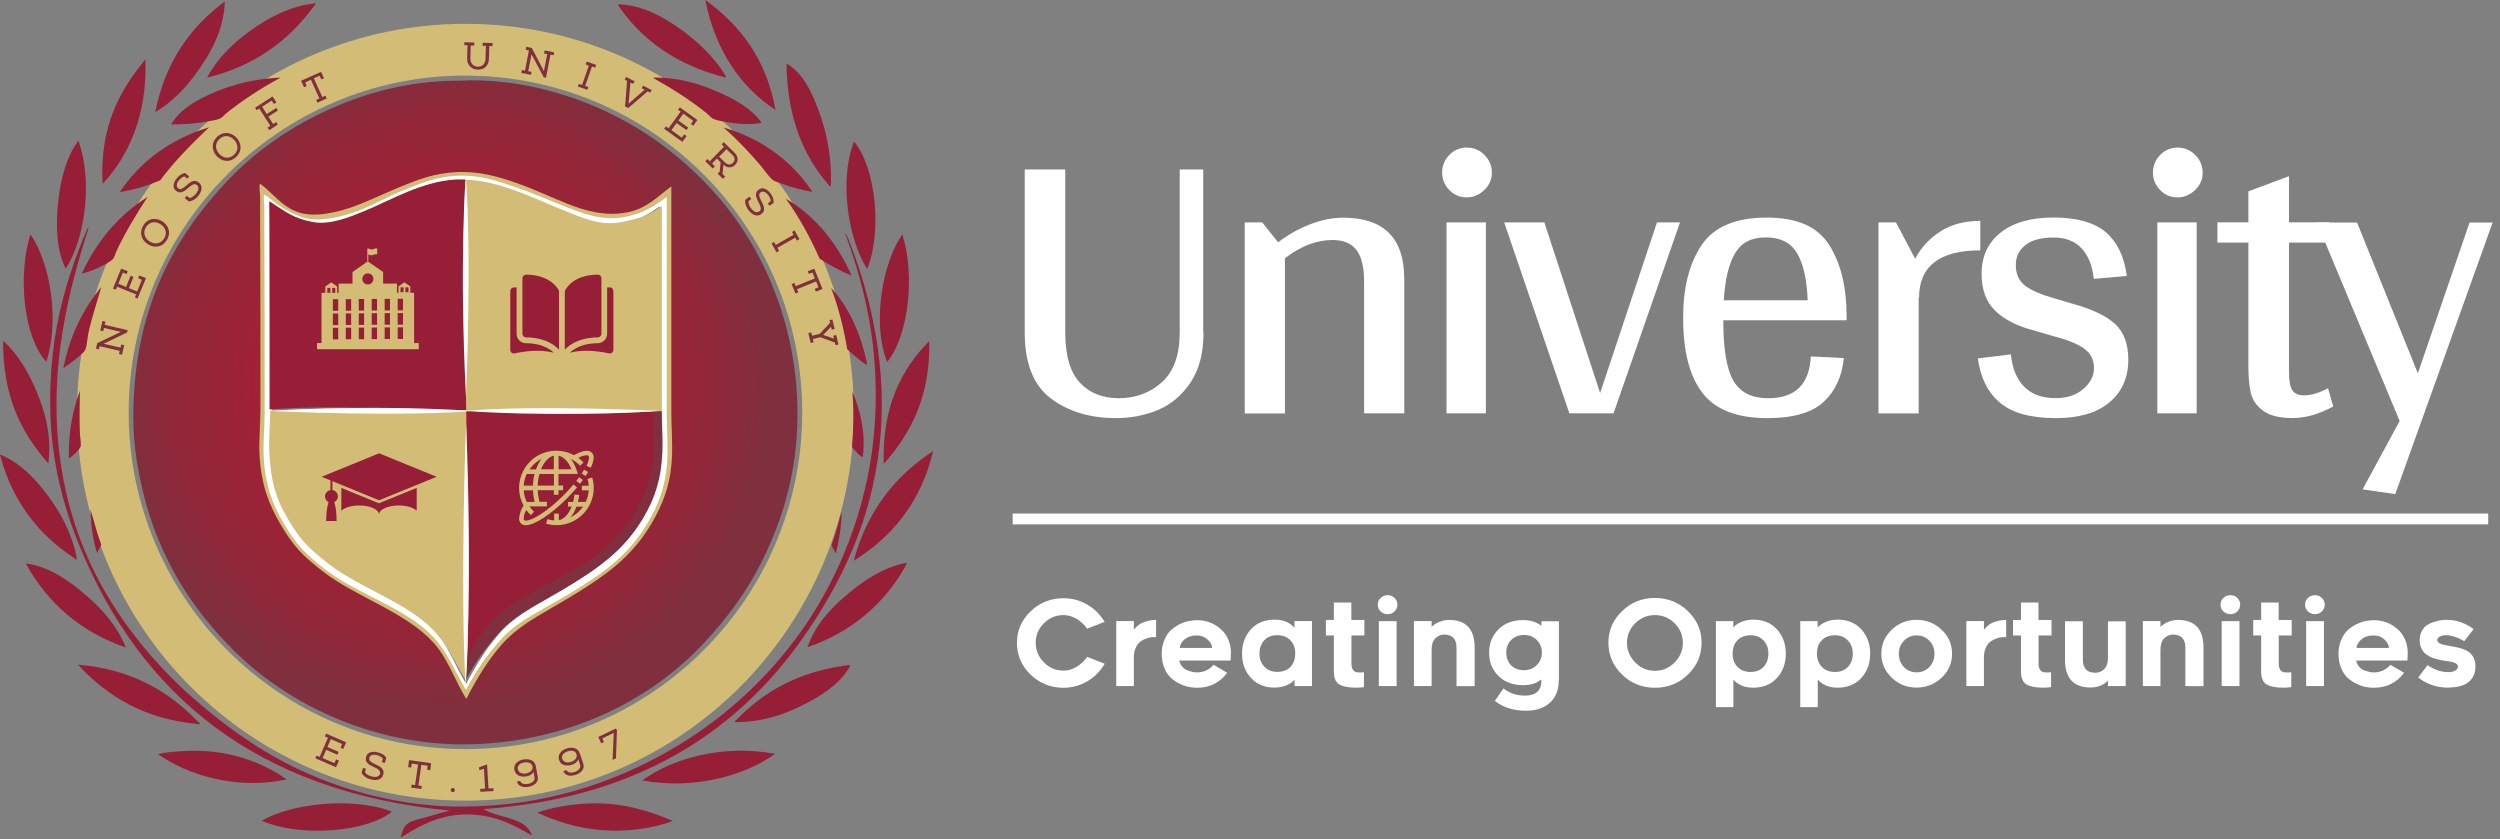<svg width="280" height="94" viewBox="0 0 280 94" fill="none" xmlns="http://www.w3.org/2000/svg">
<rect x="0" y="0" width="280" height="94" fill="#808080" stroke="none"/>
<g clip-path="url(#clip0_4290_596)">
<path d="M52.13 89.67C46.26 89.67 40.57 88.52 35.2 86.25C32.62 85.16 30.14 83.81 27.81 82.24C25.51 80.68 23.34 78.9 21.37 76.93C19.4 74.96 17.62 72.8 16.06 70.49C14.49 68.17 13.14 65.68 12.05 63.1C9.78 57.73 8.63 52.04 8.63 46.17C8.63 40.3 9.78 34.61 12.05 29.24C13.14 26.66 14.5 24.18 16.06 21.85C17.61 19.55 19.4 17.38 21.37 15.41C23.34 13.44 25.5 11.66 27.81 10.1C30.14 8.53 32.62 7.18 35.2 6.09C40.57 3.82 46.26 2.67 52.13 2.67C58 2.67 63.69 3.82 69.06 6.09C71.64 7.18 74.12 8.53 76.45 10.1C78.75 11.65 80.92 13.44 82.89 15.41C84.86 17.38 86.64 19.54 88.2 21.85C89.77 24.18 91.12 26.66 92.21 29.24C94.48 34.61 95.63 40.3 95.63 46.17C95.63 52.04 94.48 57.73 92.21 63.1C91.12 65.68 89.76 68.17 88.2 70.49C86.65 72.79 84.86 74.96 82.89 76.93C80.92 78.9 78.76 80.68 76.45 82.24C74.12 83.81 71.64 85.16 69.06 86.25C63.7 88.51 58.01 89.67 52.13 89.67ZM52.13 8.46C31.34 8.47 14.41 25.38 14.41 46.18C14.41 66.98 31.33 83.9 52.13 83.9C72.93 83.9 89.85 66.99 89.85 46.18C89.85 25.37 72.93 8.47 52.13 8.47V8.46Z" fill="#D3BD76"/>
<path d="M51.65 11.87C57.13 11.61 62.49 13.09 66.27 14.77C68.35 15.69 70.21 16.72 71.92 17.88C77.05 21.39 81.26 26.03 84 31.96C85.85 35.95 87.14 40.65 87.26 46.11C87.37 51.8 86.07 56.53 84.3 60.54C82.49 64.65 80.08 67.92 77.23 70.9C74.4 73.85 70.98 76.3 66.97 78.11C62.93 79.95 58.1 81.2 52.68 81.33C47.06 81.46 42.05 80.15 38.06 78.43C33.99 76.67 30.5 74.3 27.59 71.43C23.24 67.13 19.74 61.84 18.04 54.81C17.47 52.46 17.04 49.87 17.04 47.13C17.04 35.74 21.39 28.21 27.05 22.3C29.87 19.37 33.3 16.94 37.31 15.09C41.27 13.26 45.92 11.87 51.6 11.87C51.61 11.87 51.64 11.87 51.66 11.87H51.65ZM69.24 25.13C66.93 25.57 64.74 24.92 62.92 24.21C61.2 23.54 59.4 22.4 57.52 21.75C55.65 21.11 53.62 20.46 51.16 20.58C48.85 20.7 47.17 21.7 45.41 22.41C43.74 23.08 42.16 23.87 40.41 24.5C38.96 25.02 36.3 25.79 34.41 25.1C32.71 24.48 31.84 23.92 30.59 22.96C30.45 22.85 30.42 22.82 30.37 22.92C30.29 23.1 30.39 23.52 30.41 23.9C30.43 24.31 30.41 24.75 30.41 25.07C30.45 32.16 30.45 39.36 30.45 46.29C30.45 47.88 30.27 49.46 30.34 50.92C30.48 54.06 31.3 56.18 32.52 58.24C33.13 59.27 33.75 60.2 34.48 61C35.24 61.81 36.1 62.52 37.02 63.23C40.52 65.93 45.67 67.44 48.67 70.63C50.2 72.25 50.92 74.49 52.21 76.6C53.35 74.43 54.5 72.57 55.96 70.91C57.44 69.24 59.44 68.1 61.46 66.95C63.49 65.79 65.46 64.62 67.25 63.27C69.07 61.89 70.54 60.35 71.75 58.32C72.98 56.27 73.85 54.15 73.96 51.11C74.02 49.64 73.89 48.09 73.89 46.48V23.11C72.38 24.17 71.36 24.73 69.24 25.13Z" fill="white"/>
<path d="M51.63 10.58C57.3 10.31 62.86 11.85 66.77 13.58C68.93 14.53 70.85 15.6 72.62 16.81C77.94 20.45 82.29 25.25 85.14 31.39C87.05 35.52 88.4 40.39 88.51 46.05C88.63 51.95 87.28 56.85 85.43 61C83.55 65.26 81.05 68.65 78.1 71.74C75.17 74.79 71.62 77.34 67.48 79.22C63.29 81.12 58.28 82.42 52.67 82.55C46.85 82.69 41.65 81.33 37.53 79.55C33.31 77.73 29.69 75.27 26.68 72.29C22.18 67.83 18.55 62.35 16.8 55.07C16.21 52.63 15.76 49.95 15.76 47.12C15.76 35.32 20.26 27.51 26.13 21.39C29.04 18.35 32.61 15.83 36.75 13.91C40.85 12.02 45.67 10.58 51.56 10.58C51.6 10.58 51.62 10.58 51.64 10.58H51.63ZM69.85 24.32C67.46 24.78 65.19 23.87 63.3 23.14C61.51 22.44 59.65 21.61 57.7 20.94C55.76 20.28 53.66 19.55 51.11 19.69C48.71 19.82 46.99 20.59 45.15 21.32C43.41 22.01 41.78 23.02 39.97 23.67C38.47 24.21 35.71 25.01 33.75 24.29C31.99 23.65 31.09 22.92 29.79 21.91C29.64 21.8 29.61 21.76 29.57 21.87C29.49 22.05 29.59 22.66 29.6 23.05C29.62 23.48 29.6 23.93 29.6 24.26C29.64 31.61 29.64 39.06 29.64 46.25C29.64 47.9 29.46 49.53 29.53 51.05C29.68 54.3 30.52 56.5 31.79 58.63C32.42 59.7 33.06 60.66 33.83 61.49C34.62 62.33 35.51 63.07 36.46 63.8C40.09 66.6 45.42 68.05 48.53 71.34C50.11 73.02 50.87 75.07 52.19 77.27C53.37 75.02 54.56 73.35 56.08 71.64C57.61 69.91 59.69 68.85 61.78 67.65C63.89 66.45 65.92 65.25 67.78 63.84C69.66 62.41 71.18 60.83 72.45 58.71C73.72 56.59 74.63 54.39 74.75 51.23C74.81 49.71 74.68 48.09 74.68 46.42V22.06C73.14 23.17 72.07 23.9 69.87 24.32H69.85Z" fill="#D3BD76"/>
<path d="M52.02 46.18L52.67 45.35L73.77 45.77C73.77 45.77 76.24 60.83 60.48 66.26C60.48 66.26 52.46 72.7 52.48 75.21L50.2 70.01L49.56 58.17L50.95 48.18L52.01 46.18H52.02Z" fill="#961E37"/>
<path d="M51.62 9.03C57.42 8.75 63.09 10.34 67.1 12.13C69.31 13.12 71.27 14.21 73.08 15.46C78.51 19.22 82.96 24.18 85.87 30.53C87.82 34.8 89.2 39.82 89.31 45.67C89.43 51.76 88.05 56.82 86.16 61.11C84.23 65.51 81.69 69.01 78.67 72.2C75.67 75.35 72.04 77.98 67.81 79.92C63.53 81.88 58.41 83.23 52.67 83.36C46.72 83.5 41.41 82.1 37.19 80.26C32.88 78.38 29.18 75.84 26.1 72.77C21.49 68.16 17.79 62.51 15.99 54.98C15.39 52.46 14.93 49.69 14.93 46.76C14.93 34.57 19.54 26.51 25.53 20.19C28.51 17.05 32.16 14.45 36.39 12.47C40.59 10.52 45.5 9.03 51.53 9.03C51.56 9.03 51.59 9.03 51.61 9.03H51.62ZM70.2 23.79C67.75 24.27 65.43 23.57 63.5 22.8C61.67 22.08 59.81 21.18 57.83 20.49C55.85 19.8 53.66 19.14 51.06 19.28C48.61 19.41 46.84 20.11 44.97 20.87C43.2 21.58 41.53 22.43 39.68 23.1C38.15 23.66 35.32 24.48 33.32 23.74C31.53 23.08 30.64 21.75 29.31 20.71C29.16 20.6 29.13 20.56 29.09 20.67C29.01 20.86 29.11 21.48 29.13 21.88C29.15 22.32 29.13 22.8 29.13 23.13C29.17 30.72 29.17 38.42 29.17 45.84C29.17 47.54 28.99 49.22 29.06 50.8C29.21 54.15 30.08 56.43 31.37 58.64C32.01 59.74 32.67 60.74 33.45 61.6C34.25 62.47 35.17 63.23 36.14 63.98C39.85 66.87 45.3 68.48 48.47 71.89C50.09 73.62 50.86 76.02 52.22 78.28C53.43 75.95 54.64 73.96 56.19 72.19C57.75 70.4 59.87 69.19 62.02 67.95C64.17 66.71 66.25 65.46 68.15 64.01C70.08 62.53 71.62 60.89 72.92 58.72C74.22 56.53 75.15 54.25 75.27 51C75.32 49.43 75.19 47.76 75.19 46.04V20.88C73.61 22.03 72.49 23.34 70.24 23.79H70.2Z" fill="url(#paint0_radial_4290_596)"/>
<path d="M74.14 23.06C72.62 24.17 71.65 24.47 69.49 24.89C67.14 25.35 64.91 24.25 63.05 23.52C61.3 22.83 59.51 21.97 57.6 21.3C55.97 20.73 54.19 20.19 52.15 20.12C52.1 20.12 52.06 20.12 52.02 20.12C51.93 20.12 51.85 20.12 51.75 20.12C51.53 20.12 51.32 20.12 51.1 20.14C48.75 20.27 47.05 20.98 45.24 21.71C43.54 22.4 41.93 23.36 40.15 24.01C38.67 24.54 35.97 25.45 34.04 24.74C32.32 24.11 31.47 23.64 30.19 22.64C30.19 22.64 30.18 22.64 30.18 22.63C30.18 22.63 30.17 23.72 30.17 24.05C30.17 24.23 30.17 24.41 30.17 24.58C30.17 25.5 30.18 26.44 30.18 27.37C30.21 33.58 30.27 39.81 30.27 45.85C30.59 45.83 30.92 45.81 31.24 45.79C31.22 38.62 31.29 31.36 31.2 24.26C31.29 24.23 31.48 24.4 31.63 24.51C32.71 25.31 33.93 25.99 35.81 25.97C37.75 25.94 39.61 25.49 41.19 24.84C44.26 23.59 47.29 21.7 50.97 21.46C51.33 21.44 51.75 21.48 52.05 21.46L52.03 21.84C51.54 29.64 52.03 37.96 52.09 45.93C51.67 45.93 51.25 45.92 50.83 45.91C47.92 45.86 44.97 45.75 42.02 45.69C40.89 45.67 39.77 45.65 38.66 45.64C39.65 45.64 40.65 45.67 41.64 45.69C38.4 45.69 34.57 45.77 30.26 46.01V46.05C30.25 47.63 30.09 49.19 30.16 50.64C30.31 53.86 30.91 55.85 32.15 57.97C32.77 59.03 33.4 59.99 34.15 60.81C34.92 61.64 35.8 62.37 36.73 63.1C40.3 65.88 45.61 67.43 48.66 70.7C50.21 72.36 50.88 74.05 52.18 76.23C52.18 76.23 52.18 76.22 52.19 76.21L52.35 72.59C52.64 63.99 52.26 54.88 52.22 46.13C52.22 46.12 52.21 46.11 52.2 46.1C52.18 46.06 52.2 46.04 52.26 46.02H52.37C59.21 46.11 66.49 46.59 73.16 46.06V46.1H74.13V46.08C74.13 38.04 74.13 31.07 74.13 23.1L74.14 23.06Z" fill="#D3BD76"/>
<path d="M73.16 46.06C73.18 48.25 73.28 50.22 73.05 51.99C72.81 53.77 72.23 55.26 71.52 56.61C70.8 57.98 70.01 59.21 69.01 60.24C68.04 61.25 66.89 62.13 65.63 62.96C63.18 64.6 60.31 65.78 57.81 67.39C55.32 69.01 53.38 71.11 52.28 74.11C52.3 73.58 52.32 73.06 52.34 72.53L52.18 76.15C53.34 73.93 54.43 72.56 55.91 70.86C57.41 69.14 59.52 68.05 61.58 66.87C63.65 65.68 65.65 64.49 67.47 63.09C69.32 61.67 70.81 60.1 72.05 58C73.3 55.89 74.07 53.71 74.19 50.58C74.25 49.08 74.12 47.67 74.12 46.03H73.15L73.16 46.06Z" fill="#7F2F3D"/>
<path d="M52.19 45.93C51.83 45.93 51.48 45.93 51.11 45.92C48 45.87 44.82 45.75 41.65 45.69C40.66 45.67 39.66 45.66 38.67 45.64C36.16 45.62 33.68 45.64 31.25 45.79C30.93 45.81 30.61 45.83 30.28 45.85C30.25 45.85 30.22 45.85 30.19 45.85C30.17 39.85 30.21 33.48 30.19 27.36C30.19 26.42 30.19 25.5 30.18 24.57C30.18 23.9 30.17 23.25 30.16 22.6V22.57C30.25 22.54 30.45 22.73 30.62 22.84C31.87 23.61 32.86 24.49 35.07 24.87C37.01 25.21 39.04 24.36 40.7 23.68C43.93 22.36 47.14 20.36 51.01 20.11C51.25 20.1 51.51 20.11 51.76 20.11C51.85 20.11 51.94 20.11 52.03 20.11C52.08 20.11 52.12 20.11 52.17 20.11C52.14 20.56 52.11 20.99 52.09 21.44C52.09 21.57 52.08 21.69 52.07 21.82C51.68 29.67 52.15 37.96 52.21 45.92L52.19 45.93Z" fill="#961E37"/>
<path d="M52.16 19.67C52.16 19.67 51.42 29.53 52.19 44.46C52.19 44.46 52.86 28.79 52.16 19.67Z" fill="white"/>
<path d="M52.17 76.93C52.17 76.93 52.93 65.18 52.2 47.4C52.2 47.4 51.49 66.06 52.17 76.93Z" fill="white"/>
<path d="M52.12 46.02C52.12 46.02 60.88 46.78 74.15 46.03C74.15 46.03 60.23 45.32 52.12 46.02V46.02Z" fill="white"/>
<path d="M52.8 46.03C52.6 46.04 52.4 46.06 52.2 46.08C44.5 46.63 32.45 46.13 30.27 46.03C30.05 46.02 29.93 46.02 29.93 46.02C30.04 46.02 30.16 46.01 30.27 46C34.58 45.78 38.41 45.69 41.65 45.68H42.03C46 45.68 49.03 45.81 50.84 45.9C50.93 45.9 51.01 45.9 51.1 45.91C51.65 45.94 52.07 45.97 52.35 45.99C52.65 46.02 52.8 46.03 52.8 46.03V46.03Z" fill="white"/>
<path d="M78.99 0C82.9 2.82 85.83 6.6 86.86 12.32C82.89 9.71 80.11 5.59 78.99 0Z" fill="#961E37"/>
<path d="M25.13 0.19C25.13 0.19 25.17 0.2 25.17 0.23C25.08 3.31 23.64 5.81 22.3 7.75C20.94 9.71 19.33 11.43 17.39 12.55C18.5 6.95 21.3 3.05 25.14 0.19H25.13Z" fill="#961E37"/>
<path d="M35.33 0.37C35.38 0.52 35.21 0.62 35.14 0.71C32.38 4.51 28.51 7.41 23.2 8.69C24.24 6.66 26 4.91 28 3.47C30 2.03 32.41 0.67 35.33 0.37V0.37Z" fill="#961E37"/>
<path d="M81.3 8.69C75.88 7.36 71.81 4.47 69.17 0.49C72.06 0.49 74.72 2.17 76.5 3.47C78.27 4.77 80.03 6.48 81.18 8.35C81.23 8.43 81.34 8.57 81.29 8.69H81.3Z" fill="#961E37"/>
<path d="M11.49 20.6C11.13 14.15 13.46 10.05 16.29 6.65C16.33 6.65 16.31 6.69 16.29 6.69C16.49 12.96 14.4 17.46 11.49 20.6V20.6Z" fill="#961E37"/>
<path d="M88.1 7.1C88.1 7.1 88.14 7.11 88.14 7.14C89.94 8.2 90.9 10.26 91.69 12.39C92.59 14.82 93.19 17.64 93.05 20.86C92.92 20.92 92.84 20.73 92.78 20.67C89.99 17.5 88.17 13.13 88.09 7.22C88.09 7.18 88.09 7.14 88.09 7.11L88.1 7.1Z" fill="#961E37"/>
<path d="M19.16 13.94C20.22 12.15 22.14 11.12 24.15 10.28C26.22 9.41 28.51 8.85 31.18 8.7C31.24 8.7 31.24 8.68 31.29 8.67C31.33 8.67 31.32 8.72 31.33 8.75C29.22 9.89 27.26 11.16 25.4 12.64C25.14 12.85 24.89 13.17 24.64 13.28C24.32 13.43 23.8 13.5 23.39 13.58C22.14 13.82 20.75 13.94 19.16 13.94V13.94Z" fill="#961E37"/>
<path d="M73.17 8.73C73.17 8.73 73.18 8.69 73.21 8.69C76 8.66 78.27 9.37 80.28 10.24C82.25 11.09 84.16 12.12 85.3 13.76C84.17 13.97 82.95 13.93 81.75 13.73C81.11 13.62 80.36 13.52 79.9 13.32C79.65 13.22 79.42 12.9 79.14 12.68C77.38 11.25 75.18 9.86 73.17 8.74V8.73Z" fill="#961E37"/>
<path d="M23.43 14.25C21.55 16.03 19.56 18.02 17.95 20.19C16.58 20.78 15.09 21.24 13.41 21.51C15.74 18.06 19.03 15.6 23.43 14.25V14.25Z" fill="#961E37"/>
<path d="M8.76 15.79C8.76 15.79 8.8 15.8 8.8 15.83C10.43 20.3 9.48 26.92 7.36 30.08C6.3 28.08 6.23 25.11 6.53 22.45C6.84 19.75 7.55 17.37 8.76 15.8V15.79Z" fill="#961E37"/>
<path d="M95.65 15.84C98.07 18.76 98.84 25.86 97.13 30.13C96.08 28.5 95.32 26.13 94.98 23.59C94.62 20.87 94.78 18.11 95.65 15.84Z" fill="#961E37"/>
<path d="M16.55 22.03C15.39 23.79 14.11 25.89 13.08 28.04C12.93 28.36 12.84 28.77 12.67 28.99C12.39 29.32 11.48 29.76 11.05 29.97C10.45 30.26 9.83 30.48 9.16 30.65C10.84 26.99 13.28 24.11 16.56 22.03H16.55Z" fill="#961E37"/>
<path d="M94.67 26.12C94.94 26.47 95.08 26.92 95.24 27.33C97.59 33.43 99.49 41.46 98.49 50.08C97.52 58.41 94.3 64.95 90.59 70.48C83.03 81.76 71.58 89.38 54.12 90.62C55.92 91.68 58.88 91.47 59.6 93.6C57.63 92.43 55.27 91.15 52.08 91.22C48.94 91.28 46.67 92.7 44.86 93.83C45.04 93.18 45.18 92.6 45.65 92.25C46.2 91.84 47.14 91.7 47.95 91.46C48.79 91.22 49.62 90.98 50.33 90.78C28.72 88.67 15.73 77.88 8.83 60.96C7.45 57.57 6.36 53.8 5.88 49.66C5.38 45.37 5.62 40.52 6.37 36.51C7.12 32.51 8.37 28.93 9.81 25.55H9.92C7.68 32.5 5.57 40.85 6.59 50.27C7.51 58.74 10.67 65.34 14.68 70.68C16.68 73.34 18.99 75.87 21.52 78.09C26.61 82.54 32.18 86.32 39.58 88.52C43.24 89.61 47.43 90.38 52.01 90.34C61.09 90.24 68.4 87.73 74.5 84.33C80.56 80.95 85.68 76.33 89.58 70.91C93.41 65.59 96.57 58.53 97.67 50.5C98.26 46.2 98.22 41.54 97.59 37.31C96.99 33.2 95.91 29.57 94.65 26.13L94.67 26.12Z" fill="#961E37"/>
<path d="M3.4 26.26C3.4 26.26 3.44 26.27 3.44 26.3C5.57 29.35 6.74 35.85 5.18 40.51C2.62 37.73 1.97 30.77 3.41 26.26H3.4Z" fill="#961E37"/>
<path d="M101.06 26.26C102.52 30.83 101.77 37.59 99.36 40.55C97.61 36.19 98.89 29.25 101.06 26.26V26.26Z" fill="#961E37"/>
<path d="M11.34 32.16C10.93 33.64 10.27 35.58 9.9 37.3C9.77 37.93 9.76 38.65 9.56 39.15C9.41 39.52 8.69 40.03 8.39 40.28C7.96 40.64 7.49 40.96 7.1 41.23C7.83 37.53 9.33 34.6 11.33 32.16H11.34Z" fill="#961E37"/>
<path d="M0.34 38.17C0.34 38.17 0.38 38.18 0.38 38.2C1.98 39.6 3.29 41.85 4.16 43.99C5.1 46.29 5.81 48.94 5.41 51.89C2.46 48.58 0.3 44.47 0.35 38.17H0.34Z" fill="#961E37"/>
<path d="M98.98 51.96C98.77 45.61 100.95 41.34 104.08 38.2C104.22 44.47 101.93 48.64 98.98 51.96Z" fill="#961E37"/>
<path d="M8.95 43.73C8.93 45 8.88 47 8.95 48.49C8.97 49.01 9.1 49.66 9.03 50C8.97 50.25 8.58 50.6 8.43 50.76C8.2 51 7.93 51.22 7.72 51.33C7.64 48.3 8.17 45.88 8.96 43.73H8.95Z" fill="#961E37"/>
<path d="M95.46 43.84C96.29 45.8 97 48.38 96.63 51.17C96.48 51.21 96.18 50.91 95.99 50.71C95.77 50.5 95.59 50.25 95.42 50.07C95.6 48.13 95.64 45.82 95.46 43.84V43.84Z" fill="#961E37"/>
<path d="M104.5 50.53C103.2 56.14 99.95 60.12 95.62 62.81C97.1 57.24 100.24 53.32 104.5 50.53Z" fill="#961E37"/>
<path d="M-0 50.94H0.11C2.41 51.94 4.07 53.75 5.48 55.67C6.88 57.59 8.12 59.87 8.62 62.63C8.48 62.75 8.37 62.54 8.28 62.48C4.38 59.93 1.39 56.18 0.04 51.07C-0.01 51.06 -0 50.99 -0 50.94Z" fill="#961E37"/>
<path d="M10.13 57.07C10.54 58.38 10.87 59.76 11.34 61C11.23 61.36 11 61.59 10.88 61.95C10.4 60.54 10.21 58.86 10.12 57.07H10.13Z" fill="#961E37"/>
<path d="M94.26 57.29C94.26 58.92 93.96 60.57 93.62 61.98C93.41 61.72 93.3 61.37 93.13 61.07C93.55 59.86 93.93 58.6 94.26 57.3V57.29Z" fill="#961E37"/>
<path d="M90.44 72.48C91.28 70.05 92.9 68.26 94.79 66.66C96.63 65.09 98.71 63.65 101.33 63.07C101.63 63.01 101.62 63.03 101.41 63.41C99.08 67.62 95.25 70.86 90.45 72.48H90.44Z" fill="#961E37"/>
<path d="M2.91 63.15C2.91 63.15 2.92 63.11 2.95 63.11C5.67 63.48 7.99 65.25 9.67 66.7C11.53 68.3 13.17 70.19 14.09 72.52C9.01 70.76 5.35 67.56 2.91 63.15V63.15Z" fill="#961E37"/>
<path d="M8.76 74.49C8.76 74.49 8.77 74.45 8.8 74.45C14.81 74.97 18.96 77.48 22.18 80.84C22.24 80.91 22.43 80.97 22.37 81.11C16.17 80.59 12.03 77.98 8.77 74.49H8.76Z" fill="#961E37"/>
<path d="M82.31 80.88C82.25 80.75 82.45 80.67 82.5 80.61C85.54 77.44 89.5 75.18 95.05 74.49C95.46 74.44 94.91 75.08 94.83 75.2C93.7 76.84 91.86 77.98 90.03 78.91C87.74 80.07 85.35 80.88 82.32 80.88H82.31Z" fill="#961E37"/>
<path d="M32.09 87.3C26.46 88.51 20.96 86.78 17.69 84.46C18.63 84.24 19.49 84.19 20.53 84.12C25.38 83.81 29.41 85.36 32.09 87.29V87.3Z" fill="#961E37"/>
<path d="M86.81 84.43C83.39 86.89 77.74 88.47 71.92 87.41C75.29 84.95 80.95 83.33 86.81 84.43Z" fill="#961E37"/>
<path d="M43.84 90.86C43.87 91.03 43.53 91.18 43.31 91.32C40.12 93.31 33.18 93.66 29.32 91.92C32.73 89.97 39.35 89.24 43.83 90.86H43.84Z" fill="#961E37"/>
<path d="M75.36 91.95C73.1 92.78 70.28 93.2 67.35 92.97C64.56 92.75 62.15 91.93 60.17 91.01C61.9 90.42 63.78 90.09 65.91 89.99C69.59 89.82 72.82 90.84 75.36 91.95Z" fill="#961E37"/>
<path d="M81.03 14.28C85.36 15.53 88.73 18.08 91 21.5C89.78 21.28 88.66 20.98 87.6 20.59C87.24 20.46 86.84 20.36 86.58 20.18C86.16 19.87 85.62 19.06 85.26 18.63C83.94 17.07 82.54 15.59 81.03 14.28Z" fill="#961E37"/>
<path d="M88.02 22.26C91.3 24.16 93.74 27.22 95.39 30.87C94.09 30.34 92.92 29.69 91.8 28.98C90.73 26.55 89.48 24.3 88.02 22.26Z" fill="#961E37"/>
<path d="M93.08 32.24C95.03 34.35 96.43 37.33 97.12 40.82C96.99 40.86 96.74 40.65 96.55 40.52C96 40.12 95.39 39.57 94.89 39.12C94.48 36.62 93.87 34.34 93.08 32.24V32.24Z" fill="#961E37"/>
<path d="M13.5 38.94L13.58 38.58L13.91 38.66C13.83 39.02 13.74 39.37 13.66 39.73L13.33 39.65L13.41 39.3L11.16 38.77L11.08 39.13L10.75 39.05L10.89 38.43L13.53 37.17L11.64 36.73L11.56 37.1L11.23 37.02C11.31 36.66 11.4 36.31 11.48 35.95L11.81 36.03L11.73 36.38L14.3 36.98L14.24 37.23L11.61 38.5L13.5 38.93V38.94Z" fill="#7F2F3D"/>
<path d="M15.43 33.45L15.11 33.32L15.25 32.98L13.11 32.11L12.97 32.45L12.65 32.33L13.57 30.08L14.31 30.38L14.18 30.69L13.76 30.53L13.25 31.78L14.12 32.14L14.63 30.88L14.95 31.01L14.44 32.27L15.36 32.65L15.89 31.34L15.48 31.16L15.6 30.85L16.35 31.15L15.4 33.45H15.43Z" fill="#7F2F3D"/>
<path d="M18.15 24.78C18.82 25.19 19.22 26 18.69 26.87C18.17 27.75 17.25 27.78 16.59 27.37C15.85 26.92 15.56 26.07 16.04 25.27C16.56 24.4 17.47 24.36 18.15 24.77V24.78ZM16.34 25.45C15.95 26.1 16.23 26.72 16.78 27.06C17.3 27.38 17.99 27.36 18.39 26.69C18.8 26.02 18.46 25.4 17.96 25.1C17.45 24.78 16.75 24.78 16.34 25.45Z" fill="#7F2F3D"/>
<path d="M20.74 19.38C20.91 19.52 21.03 19.63 21.19 19.76L20.98 20.01L20.64 19.75C20.42 19.82 20.2 20 20.05 20.18C19.81 20.47 19.68 20.86 19.95 21.09C20.2 21.3 20.5 21.09 20.83 20.81C21.28 20.4 21.77 20.02 22.28 20.45C22.81 20.9 22.54 21.53 22.18 21.97C21.9 22.3 21.59 22.51 21.15 22.57L20.69 22.19L20.91 21.93L21.24 22.18C21.49 22.12 21.75 21.94 21.92 21.73C22.16 21.45 22.4 21 22.05 20.72C21.74 20.45 21.31 20.85 21.07 21.06C20.64 21.44 20.18 21.76 19.71 21.37C19.23 20.98 19.47 20.37 19.79 19.98C20.05 19.67 20.33 19.45 20.74 19.37V19.38Z" fill="#7F2F3D"/>
<path d="M26.52 15.45C27.03 16.04 27.17 16.93 26.41 17.61C25.65 18.29 24.77 18.04 24.25 17.46C23.68 16.81 23.65 15.92 24.36 15.29C25.12 14.63 26.01 14.87 26.52 15.46V15.45ZM24.6 15.55C24.03 16.05 24.11 16.73 24.54 17.22C24.94 17.68 25.6 17.87 26.19 17.35C26.78 16.83 26.65 16.14 26.25 15.7C25.85 15.24 25.18 15.03 24.6 15.54V15.55Z" fill="#7F2F3D"/>
<path d="M28.75 12.35L28.57 12.06L30.53 10.8C30.67 11.02 30.82 11.24 30.96 11.47L30.68 11.65L30.42 11.27L29.36 11.95L29.88 12.77L30.95 12.08L31.13 12.37L30.06 13.06L30.59 13.89L30.93 13.67L31.11 13.96C30.8 14.16 30.46 14.38 30.15 14.58L29.97 14.29L30.28 14.09L29.03 12.15L28.74 12.35H28.75Z" fill="#7F2F3D"/>
<path d="M34.18 9.22L34.35 9.64L34.05 9.77L33.72 9.05L35.96 8.04L36.29 8.76L35.99 8.89L35.79 8.48L35.15 8.77L36.1 10.87L36.45 10.71L36.59 11.03L35.55 11.5L35.41 11.19L35.77 11.03L34.82 8.93L34.18 9.24V9.22Z" fill="#7F2F3D"/>
<path d="M54.06 5.13V4.79C54.43 4.8 54.81 4.81 55.17 4.82V5.16H54.8L54.76 6.59C54.74 7.42 54.17 7.82 53.51 7.8C52.87 7.78 52.29 7.35 52.32 6.52L52.36 5.07H52.01V4.73C52.37 4.74 52.75 4.75 53.12 4.76V5.1H52.72L52.68 6.54C52.67 7.14 53.06 7.45 53.51 7.47C53.97 7.48 54.36 7.18 54.38 6.59L54.42 5.14H54.05L54.06 5.13Z" fill="#7F2F3D"/>
<path d="M59.17 7.98L59.53 8.05L59.47 8.38C59.11 8.31 58.75 8.24 58.39 8.17L58.45 7.84L58.8 7.91L59.24 5.65L58.88 5.58L58.94 5.24L59.56 5.37L60.92 7.97L61.29 6.06L60.93 5.99L60.99 5.65C61.35 5.72 61.7 5.79 62.06 5.86L62 6.19L61.65 6.12L61.15 8.71L60.9 8.66L59.53 6.08L59.16 7.99L59.17 7.98Z" fill="#7F2F3D"/>
<path d="M64.72 9.71L64.83 9.39L65.19 9.52L65.95 7.35L65.6 7.22L65.71 6.9C66.05 7.02 66.41 7.15 66.77 7.26L66.66 7.58L66.3 7.45L65.54 9.62L65.9 9.74L65.79 10.06C65.43 9.94 65.08 9.82 64.72 9.69V9.71Z" fill="#7F2F3D"/>
<path d="M69.97 8.92L70.12 8.62L71.07 9.1L70.92 9.4L70.61 9.24L70.4 11.61L72.19 10.05L71.87 9.89L72.02 9.59L72.98 10.08L72.83 10.38L72.54 10.23L70.37 12.1L70.01 11.92L70.23 9.06L69.96 8.92H69.97Z" fill="#7F2F3D"/>
<path d="M74.38 14.43L74.58 14.15L74.88 14.37L76.23 12.5L75.94 12.29L76.14 12.02L78.11 13.44L77.65 14.08L77.38 13.89L77.63 13.52L76.53 12.73L75.98 13.5L77.08 14.29L76.88 14.57L75.78 13.78L75.2 14.58L76.35 15.41L76.63 15.05L76.9 15.24L76.43 15.89L74.4 14.44L74.38 14.43Z" fill="#7F2F3D"/>
<path d="M79.77 18.34L80.07 18.63L79.82 18.87C79.55 18.61 79.25 18.32 78.99 18.06L79.23 17.81L79.49 18.07L81.09 16.43L80.82 16.17L81.06 15.92L82.26 17.1C82.67 17.51 82.76 18.02 82.35 18.45C81.95 18.86 81.45 18.83 81.03 18.45L80.93 19.49L81.22 19.78L80.97 20.03C80.7 19.76 80.65 19.72 80.38 19.45L80.6 19.23L80.71 18.18L80.29 17.76L79.75 18.32L79.77 18.34ZM81.22 18.2C81.54 18.52 81.85 18.47 82.1 18.22C82.35 17.96 82.32 17.62 82.04 17.36L81.37 16.71L80.54 17.55L81.21 18.2H81.22Z" fill="#7F2F3D"/>
<path d="M86.67 22.69C86.49 22.82 86.37 22.91 86.19 23.05L85.99 22.79L86.33 22.52C86.31 22.28 86.18 22.04 86.04 21.85C85.82 21.55 85.47 21.33 85.18 21.55C84.91 21.75 85.05 22.09 85.25 22.48C85.54 23.02 85.8 23.58 85.28 23.97C84.72 24.38 84.17 23.97 83.82 23.52C83.56 23.18 83.43 22.82 83.46 22.38L83.94 22.02L84.14 22.28L83.82 22.55C83.82 22.81 83.94 23.1 84.1 23.31C84.32 23.6 84.7 23.94 85.05 23.67C85.38 23.43 85.1 22.92 84.95 22.64C84.68 22.13 84.47 21.62 84.96 21.25C85.45 20.87 85.98 21.24 86.29 21.65C86.52 21.96 86.67 22.29 86.65 22.71L86.67 22.69Z" fill="#7F2F3D"/>
<path d="M86.41 27.27L86.7 27.1L86.88 27.43L88.88 26.3L88.7 25.98L88.99 25.81C89.17 26.13 89.35 26.45 89.54 26.78L89.25 26.95L89.07 26.62L87.07 27.75L87.26 28.09L86.97 28.26C86.79 27.93 86.6 27.6 86.41 27.27V27.27Z" fill="#7F2F3D"/>
<path d="M91.02 30.52L90.59 30.68L90.47 30.38L91.2 30.09L92.12 32.37L91.38 32.66L91.25 32.36L91.67 32.17L91.41 31.52L89.27 32.39L89.41 32.75L89.09 32.88L88.66 31.82L88.97 31.69L89.12 32.05L91.26 31.18L91 30.52H91.02Z" fill="#7F2F3D"/>
<path d="M93.08 36.59L92.72 36.98L92.2 37.51L92.92 37.76L93.41 37.93L93.33 37.6L93.66 37.52L93.91 38.58L93.58 38.66L93.51 38.37L91.89 37.77L91.04 37.97L91.13 38.34L90.8 38.42L90.53 37.31L90.86 37.23L90.95 37.6L91.8 37.4L92.97 36.15L92.9 35.86L93.23 35.78L93.48 36.84L93.15 36.92L93.07 36.59H93.08Z" fill="#7F2F3D"/>
<path d="M41.25 27.83H41.14V29.25H41.25V27.83Z" fill="#D3BD76"/>
<path d="M42.02 27.83C41.92 27.83 41.81 27.94 41.7 27.94C41.46 27.94 41.22 27.83 41.22 27.83V28.48C41.22 28.48 41.39 28.59 41.6 28.59C41.75 28.59 41.92 28.48 42.04 28.48H42.25V27.83H42.02V27.83Z" fill="#D3BD76"/>
<path d="M35.32 84.94L35.46 84.62L35.8 84.77L36.73 82.63L36.39 82.48L36.52 82.16L38.77 83.14L38.45 83.88L38.14 83.75L38.31 83.33L37.05 82.78L36.67 83.66L37.93 84.21L37.79 84.53L36.53 83.98L36.13 84.9L37.45 85.47L37.65 85.05L37.96 85.18L37.64 85.93L35.32 84.93V84.94Z" fill="#7F2F3D"/>
<path d="M43.27 84.88C43.21 85.09 43.16 85.24 43.1 85.45L42.78 85.36L42.88 84.94C42.72 84.77 42.47 84.64 42.24 84.58C41.87 84.47 41.46 84.52 41.36 84.87C41.27 85.19 41.58 85.38 41.99 85.57C42.56 85.83 43.1 86.12 42.93 86.75C42.74 87.43 42.04 87.44 41.48 87.28C41.06 87.17 40.74 86.96 40.49 86.58L40.65 86.01L40.98 86.1L40.88 86.51C41.04 86.71 41.32 86.88 41.57 86.95C41.93 87.05 42.44 87.08 42.56 86.66C42.67 86.26 42.14 86.02 41.85 85.9C41.32 85.66 40.83 85.37 41 84.77C41.16 84.17 41.82 84.13 42.32 84.27C42.73 84.36 43.04 84.53 43.28 84.88H43.27Z" fill="#7F2F3D"/>
<path d="M46.12 85.52L46.04 85.97L45.71 85.92L45.82 85.13L48.29 85.48L48.18 86.27L47.85 86.22L47.9 85.76L47.19 85.66L46.86 87.97L47.24 88.03L47.19 88.37L46.05 88.21L46.1 87.87L46.49 87.93L46.82 85.62L46.11 85.52H46.12Z" fill="#7F2F3D"/>
<path d="M50.95 88.5C50.94 88.8 50.47 88.79 50.48 88.48C50.49 88.17 50.96 88.19 50.95 88.5Z" fill="#7F2F3D"/>
<path d="M54.33 88.33L54.2 86.1L53.68 86.27L53.66 85.93L54.55 85.61L54.71 88.31L55.26 88.28L55.28 88.6L53.8 88.68L53.78 88.36L54.34 88.32L54.33 88.33Z" fill="#7F2F3D"/>
<path d="M59.76 86.42C59.62 86.74 59.29 86.89 58.98 86.95C58.41 87.05 57.75 86.92 57.61 86.22C57.49 85.55 58.05 85.16 58.63 85.06C59.22 84.96 59.89 85.13 60.01 85.8L60.23 87.01C60.34 87.62 59.81 88.01 59.22 88.12C58.6 88.23 58.01 88.08 57.9 87.53L58.27 87.46C58.34 87.77 58.75 87.87 59.16 87.79C59.56 87.72 59.94 87.45 59.87 87.08L59.75 86.44L59.76 86.42ZM58 86.15C58.08 86.59 58.53 86.69 58.92 86.62C59.33 86.55 59.72 86.28 59.64 85.86C59.56 85.42 59.09 85.33 58.69 85.4C58.31 85.46 57.91 85.7 57.99 86.15H58Z" fill="#7F2F3D"/>
<path d="M64.77 85.02C64.67 85.35 64.37 85.55 64.07 85.65C63.51 85.83 62.84 85.78 62.62 85.12C62.41 84.48 62.91 84.01 63.47 83.83C64.04 83.65 64.72 83.72 64.94 84.38L65.33 85.55C65.52 86.14 65.05 86.6 64.48 86.78C63.89 86.98 63.29 86.91 63.09 86.37L63.45 86.25C63.56 86.55 63.98 86.59 64.37 86.46C64.75 86.34 65.09 86.01 64.97 85.66L64.77 85.03V85.02ZM62.98 84.99C63.12 85.41 63.58 85.45 63.96 85.33C64.35 85.21 64.7 84.87 64.57 84.47C64.43 84.04 63.96 84.02 63.57 84.15C63.2 84.28 62.83 84.57 62.97 85L62.98 84.99Z" fill="#7F2F3D"/>
<path d="M68.97 81.58L69.1 81.78L68.99 84.93L68.61 85.11L68.74 82.08L67.46 82.7L67.64 83.1L67.34 83.25L67 82.54C67.65 82.23 68.32 81.91 68.98 81.59L68.97 81.58Z" fill="#7F2F3D"/>
<path d="M58.92 30.76C58.81 30.76 58.71 30.8 58.63 30.88C58.55 30.96 58.51 31.06 58.51 31.17V37.38C58.51 37.6 58.7 37.79 58.92 37.79C59.89 37.79 61.5 37.99 62.61 39.16V32.67C62.61 32.59 62.59 32.52 62.56 32.46C61.64 30.99 59.89 30.76 58.93 30.76H58.92Z" fill="#961E37"/>
<path d="M67.36 37.38V31.17C67.36 31.06 67.32 30.95 67.24 30.88C67.16 30.8 67.06 30.76 66.95 30.76C65.98 30.76 64.23 30.98 63.32 32.46C63.28 32.52 63.26 32.59 63.26 32.67V39.16C64.37 38 65.98 37.79 66.95 37.79C67.17 37.79 67.36 37.6 67.36 37.38V37.38Z" fill="#961E37"/>
<path d="M68.3 32.19H68V37.38C68 37.96 67.52 38.44 66.94 38.44C66.12 38.44 64.78 38.6 63.82 39.5C65.47 39.09 67.21 39.36 68.2 39.58C68.33 39.61 68.45 39.58 68.55 39.5C68.65 39.42 68.7 39.3 68.7 39.18V32.6C68.7 32.37 68.53 32.18 68.29 32.18L68.3 32.19Z" fill="#961E37"/>
<path d="M57.86 37.38V32.19H57.56C57.33 32.19 57.15 32.37 57.15 32.6V39.18C57.15 39.31 57.21 39.43 57.3 39.5C57.4 39.58 57.52 39.61 57.65 39.58C58.65 39.36 60.38 39.09 62.03 39.5C61.08 38.6 59.73 38.44 58.91 38.44C58.34 38.44 57.86 37.97 57.86 37.39V37.38Z" fill="#961E37"/>
<path d="M38.23 54.64V57.2C38.59 56.86 39.35 56.61 40.23 56.61C41.44 56.61 42.42 57.06 42.45 57.6C42.49 57.05 43.46 56.61 44.67 56.61C45.55 56.61 46.32 56.85 46.67 57.2V54.64L42.45 56.37L38.22 54.64H38.23ZM37.84 55.59C37.84 55.23 37.57 54.94 37.23 54.88V53.89L42.46 56.03L48.9 53.4L42.46 50.77L36.02 53.4L37.01 53.8V54.89C36.67 54.95 36.4 55.24 36.4 55.6C36.4 55.88 36.57 56.13 36.8 56.24C36.64 56.69 36.53 57.47 36.53 58.35H37.7C37.7 57.46 37.6 56.68 37.43 56.24C37.68 56.12 37.85 55.88 37.85 55.6L37.84 55.59Z" fill="#961E37"/>
<path d="M46.38 38.42V32.79H45.95V32.08L45.29 31.62L44.63 32.08V32.79H44.46V31.76H42.91V30.47L41.19 29.27L39.48 30.47V31.76H37.93V32.79H37.76V32.08L37.1 31.62L36.44 32.08V32.79H36.01V38.42H35.51V39.11H46.9V38.42H46.39H46.38ZM37 32.79H36.66V32.24H37V32.79ZM37.21 32.25H37.55V32.8H37.21V32.25ZM37.88 38.01H37.28V36.71H37.88V38.01ZM37.88 36.41H37.28V35.11H37.88V36.41ZM37.88 34.81H37.28V33.51H37.88V34.81ZM39.33 38H38.73V36.7H39.33V38ZM39.33 36.4H38.73V35.1H39.33V36.4ZM39.33 34.8H38.73V33.5H39.33V34.8ZM40.78 37.99H40.18V36.69H40.78V37.99ZM40.78 36.39H40.18V35.09H40.78V36.39ZM40.78 34.79H40.18V33.49H40.78V34.79ZM40.58 31.24C40.58 30.9 40.85 30.62 41.2 30.62C41.55 30.62 41.82 30.89 41.82 31.24C41.82 31.59 41.55 31.86 41.2 31.86C40.85 31.86 40.58 31.59 40.58 31.24ZM42.23 37.98H41.63V36.68H42.23V37.98ZM42.23 36.38H41.63V35.08H42.23V36.38ZM42.23 34.78H41.63V33.48H42.23V34.78ZM43.68 37.97H43.08V36.67H43.68V37.97ZM43.68 36.37H43.08V35.07H43.68V36.37ZM43.68 34.77H43.08V33.47H43.68V34.77ZM45.14 37.96H44.54V36.66H45.14V37.96ZM45.14 36.36H44.54V35.06H45.14V36.36ZM45.14 34.76H44.54V33.46H45.14V34.76ZM45.2 32.73H44.86V32.18H45.2V32.73ZM45.75 32.73H45.41V32.18H45.75V32.73Z" fill="#D3BD76"/>
<path d="M134.79 37.25C134.79 39.54 134.31 41.4 133.34 42.84C132.37 44.28 131.15 45.31 129.68 45.92C128.21 46.53 126.65 46.83 125.02 46.83C122.08 46.83 119.63 46.09 117.69 44.62C115.74 43.15 114.77 40.69 114.77 37.24V18.98H119.31V37.25C119.31 39.81 119.85 41.67 120.93 42.84C122.02 44.02 123.48 44.6 125.32 44.6C127.16 44.6 128.83 44 130.15 42.79C131.47 41.59 132.13 39.74 132.13 37.24V18.98H134.76V37.25H134.79Z" fill="white"/>
<path d="M157.28 31.19V46.29H152.78V31.55C152.78 29.95 152.5 28.76 151.93 28.01C151.36 27.25 150.47 26.88 149.25 26.88C147.44 26.88 145.66 27.57 143.91 28.93V46.31H139.41V24.91H141.37L143.15 27.14C144.22 26.31 145.4 25.64 146.69 25.14C147.98 24.64 149.23 24.38 150.41 24.38C154.98 24.38 157.27 26.65 157.27 31.19H157.28Z" fill="white"/>
<path d="M162.32 21.28C161.79 20.73 161.52 20.08 161.52 19.34C161.52 18.6 161.78 17.9 162.32 17.36C162.85 16.81 163.51 16.53 164.28 16.53C165.05 16.53 165.72 16.8 166.26 17.36C166.81 17.91 167.09 18.57 167.09 19.34C167.09 20.11 166.81 20.73 166.24 21.28C165.67 21.83 165.02 22.11 164.28 22.11C163.5 22.11 162.85 21.83 162.32 21.28ZM166.42 46.29H162.01V24.91H166.42V46.29V46.29Z" fill="white"/>
<path d="M188.16 24.91L180.72 46.29H175.77L168.47 24.91H172.97L179.21 44.02L185.58 24.91H188.16V24.91Z" fill="white"/>
<path d="M193.01 35.87V35.96C193.01 39.11 193.39 41.34 194.14 42.64C194.9 43.95 196.2 44.6 198.04 44.6C201.07 44.6 202.66 43.04 202.81 39.92L206.51 40.1C206.3 42.18 205.54 43.82 204.24 45.02C202.93 46.23 200.82 46.83 197.92 46.83C194.56 46.83 192.15 45.9 190.7 44.04C189.24 42.18 188.51 39.37 188.51 35.6C188.51 32.22 189.2 29.5 190.58 27.45C191.96 25.4 194.39 24.37 197.86 24.37C201.33 24.37 203.55 25.39 204.86 27.42C206.16 29.46 206.82 32.12 206.82 35.42V35.87H193H193.01ZM194.35 28.33C193.64 29.49 193.21 31.26 193.06 33.63H202.46C202.37 31.31 201.98 29.56 201.28 28.37C200.58 27.18 199.42 26.59 197.78 26.59C196.14 26.59 195.06 27.16 194.35 28.33V28.33Z" fill="white"/>
<path d="M217.36 25.89C218.59 25.12 220.07 24.74 221.79 24.74V28.04C217.22 28.04 214.93 29.82 214.93 33.38H214.89V46.3H210.39V24.91H212.35L214.49 28.97C215.18 27.69 216.14 26.67 217.37 25.89H217.36Z" fill="white"/>
<path d="M236.88 36.27C237.87 37.19 238.37 38.53 238.37 40.28C238.37 42.3 237.66 43.89 236.25 45.07C234.84 46.25 232.84 46.83 230.25 46.83C227.46 46.83 225.37 46.26 224.01 45.11C222.64 43.97 221.81 42.31 221.52 40.14L225.22 39.69C225.37 41.24 225.86 42.44 226.69 43.3C227.52 44.16 228.71 44.59 230.26 44.59C231.51 44.59 232.53 44.25 233.33 43.57C234.13 42.88 234.53 42.1 234.53 41.21C234.53 40.32 234.17 39.6 233.46 39.07C232.75 38.54 231.58 38.06 229.94 37.64L227.81 37.02C225.91 36.52 224.45 35.77 223.45 34.79C222.44 33.81 221.94 32.43 221.94 30.64C221.94 28.71 222.65 27.18 224.07 26.05C225.5 24.92 227.47 24.36 230 24.36C232.53 24.36 234.6 24.91 235.88 26.03C237.15 27.14 237.93 28.77 238.2 30.91L234.5 31.23C234.35 29.77 233.9 28.64 233.14 27.82C232.38 27 231.33 26.6 230 26.6C228.67 26.6 227.55 26.88 226.84 27.45C226.13 28.02 225.77 28.76 225.77 29.68C225.77 30.69 226.12 31.46 226.81 32C227.51 32.53 228.62 33.01 230.13 33.43L232.09 34.01C234.29 34.61 235.88 35.36 236.88 36.28V36.27Z" fill="white"/>
<path d="M241.93 21.28C241.4 20.73 241.13 20.08 241.13 19.34C241.13 18.6 241.4 17.9 241.93 17.36C242.46 16.81 243.12 16.53 243.89 16.53C244.66 16.53 245.32 16.8 245.87 17.36C246.42 17.91 246.7 18.57 246.7 19.34C246.7 20.11 246.42 20.73 245.85 21.28C245.28 21.83 244.63 22.11 243.89 22.11C243.11 22.11 242.46 21.83 241.93 21.28ZM246.03 46.29H241.62V24.91H246.03V46.29V46.29Z" fill="white"/>
<path d="M261.31 45.53C259.73 46.39 258.22 46.82 256.77 46.82C255.32 46.82 254.18 46.55 253.45 45.99C252.72 45.44 252.27 44.78 252.09 44.01C251.92 43.24 251.82 42.29 251.82 41.16V27.17H248.35V24.9H251.82V21.43L256.37 19.73V24.9H260.91V27.17H256.37V41.7C256.37 42.68 256.5 43.35 256.75 43.72C257 44.09 257.42 44.28 258.02 44.28C258.85 44.28 259.76 44.01 260.74 43.48L261.32 45.52L261.31 45.53Z" fill="white"/>
<path d="M279.18 24.91L268.27 55.34L264.61 54.81L268.76 47.15L259.49 24.92H263.99L270.8 41.81L276.59 24.92H279.18V24.91Z" fill="white"/>
<path d="M278.68 57.52H113.42V58.73H278.68V57.52Z" fill="white"/>
<path d="M123.72 74.35C123.25 75.16 122.61 75.81 121.79 76.3C120.97 76.78 120.08 77.03 119.12 77.03C117.68 77.03 116.45 76.54 115.43 75.56C114.41 74.58 113.9 73.4 113.9 72.01C113.9 70.62 114.41 69.45 115.43 68.47C116.45 67.49 117.68 67 119.12 67C120.07 67 120.96 67.24 121.78 67.72C122.6 68.2 123.24 68.84 123.71 69.65L121.76 70.41C121.45 69.97 121.06 69.6 120.59 69.32C120.12 69.04 119.62 68.89 119.11 68.89C118.26 68.89 117.52 69.2 116.91 69.81C116.3 70.43 116 71.15 116 71.99C116 72.83 116.3 73.56 116.91 74.18C117.52 74.8 118.25 75.11 119.11 75.11C119.62 75.11 120.11 74.97 120.59 74.68C121.06 74.39 121.45 74.02 121.76 73.57L123.71 74.33L123.72 74.35Z" fill="white"/>
<path d="M129.48 71.36C129.35 71.36 129.2 71.36 129.03 71.36C128.86 71.37 128.65 71.42 128.4 71.51C128.15 71.59 127.92 71.71 127.73 71.85C127.53 72 127.36 72.22 127.21 72.53C127.06 72.84 126.99 73.2 126.99 73.62V76.84H125.02V69.56H126.99V70.53C127.32 70.1 127.72 69.8 128.19 69.65C128.66 69.5 129.09 69.43 129.48 69.43V71.36V71.36Z" fill="white"/>
<path d="M134.06 77.03C133.75 77.03 133.43 76.99 133.1 76.93C132.77 76.86 132.42 76.73 132.06 76.55C131.7 76.37 131.37 76.14 131.09 75.87C130.81 75.6 130.57 75.23 130.39 74.78C130.2 74.32 130.11 73.81 130.11 73.24C130.11 72.67 130.21 72.16 130.4 71.7C130.59 71.24 130.83 70.88 131.11 70.61C131.4 70.34 131.73 70.11 132.09 69.93C132.45 69.75 132.8 69.62 133.13 69.56C133.46 69.5 133.77 69.46 134.07 69.46C135.07 69.46 135.94 69.78 136.69 70.43C137.44 71.08 137.83 71.96 137.87 73.07L137.83 73.98H132.08C132.14 74.25 132.25 74.49 132.42 74.68C132.59 74.88 132.8 75.01 133.02 75.09C133.24 75.17 133.44 75.22 133.6 75.26C133.76 75.29 133.91 75.31 134.05 75.31C134.79 75.31 135.42 75.03 135.92 74.46L137.45 75.35C136.63 76.46 135.49 77.03 134.06 77.03V77.03ZM134.05 71.17C133.5 71.17 133.06 71.3 132.71 71.58C132.37 71.85 132.17 72.18 132.13 72.57H135.77C135.73 72.21 135.55 71.88 135.22 71.6C134.9 71.31 134.51 71.17 134.04 71.17H134.05Z" fill="white"/>
<path d="M144.99 76.85V76.12C144.82 76.35 144.54 76.55 144.12 76.74C143.71 76.92 143.26 77.01 142.77 77.01C141.65 77.01 140.76 76.65 140.1 75.92C139.44 75.2 139.11 74.29 139.11 73.2C139.11 72.11 139.44 71.21 140.1 70.48C140.76 69.76 141.65 69.4 142.77 69.4C143.28 69.4 143.72 69.48 144.1 69.66C144.49 69.84 144.78 70.05 144.98 70.32V69.56H146.94V76.84H144.98L144.99 76.85ZM145.07 73.2C145.07 72.59 144.89 72.09 144.52 71.71C144.16 71.33 143.67 71.14 143.06 71.14C142.45 71.14 141.95 71.33 141.6 71.71C141.24 72.1 141.06 72.59 141.06 73.2C141.06 73.81 141.24 74.28 141.61 74.67C141.97 75.06 142.46 75.25 143.06 75.25C143.66 75.25 144.17 75.07 144.52 74.71C144.88 74.34 145.06 73.84 145.06 73.2H145.07Z" fill="white"/>
<path d="M151.36 71.17V74.24C151.36 74.38 151.36 74.5 151.38 74.59C151.39 74.68 151.42 74.79 151.47 74.92C151.52 75.04 151.61 75.14 151.74 75.22C151.87 75.29 152.04 75.32 152.26 75.32C152.43 75.32 152.6 75.32 152.76 75.29V76.96C152.44 77 152.14 77.02 151.87 77.02C151.02 77.02 150.4 76.89 149.99 76.65C149.59 76.4 149.39 75.92 149.39 75.21V71.17H148.5V69.43H149.39V67.48H151.35V69.43H152.81V71.17H151.35H151.36Z" fill="white"/>
<path d="M156.51 67.72C156.51 68.02 156.4 68.27 156.19 68.48C155.98 68.69 155.72 68.79 155.42 68.79C155.12 68.79 154.85 68.68 154.63 68.48C154.41 68.27 154.31 68.02 154.31 67.72C154.31 67.42 154.41 67.18 154.63 66.97C154.85 66.76 155.11 66.66 155.42 66.66C155.73 66.66 155.97 66.76 156.19 66.97C156.4 67.17 156.51 67.43 156.51 67.72ZM154.43 76.85V69.57H156.42V76.84H154.43V76.85Z" fill="white"/>
<path d="M162.29 69.43C164.21 69.43 165.16 70.47 165.16 72.54V76.85H163.13V72.54C163.13 71.56 162.66 71.07 161.73 71.07C161.37 71.07 161.04 71.22 160.75 71.5C160.46 71.79 160.32 72.28 160.34 72.99V76.84H158.36V69.56H160.34V70.21C160.58 69.97 160.88 69.78 161.24 69.64C161.6 69.5 161.95 69.43 162.28 69.43H162.29Z" fill="white"/>
<path d="M174.58 76.2C174.58 77.25 174.26 78.08 173.61 78.69C172.96 79.29 172.06 79.6 170.9 79.6C169.51 79.6 168.35 79.23 167.42 78.5L168.39 77.1C169.1 77.67 169.93 77.93 170.87 77.91C172.05 77.88 172.64 77.32 172.64 76.21V76.09C172.11 76.52 171.43 76.74 170.6 76.74C169.45 76.74 168.51 76.39 167.82 75.7C167.12 75 166.78 74.14 166.78 73.1C166.78 72.06 167.13 71.19 167.82 70.49C168.52 69.79 169.45 69.45 170.6 69.45C171.43 69.45 172.11 69.67 172.64 70.1V69.58H174.6V76.21L174.58 76.2ZM170.7 75.06C171.27 75.06 171.74 74.87 172.12 74.49C172.5 74.11 172.69 73.64 172.69 73.09C172.69 72.54 172.5 72.05 172.12 71.68C171.74 71.3 171.26 71.12 170.7 71.12C170.1 71.12 169.61 71.31 169.25 71.68C168.88 72.06 168.7 72.53 168.7 73.09C168.7 73.65 168.88 74.15 169.24 74.51C169.6 74.87 170.08 75.06 170.7 75.06Z" fill="white"/>
<path d="M185.35 77.03C183.92 77.03 182.68 76.54 181.67 75.55C180.65 74.56 180.14 73.38 180.14 71.99C180.14 70.6 180.65 69.43 181.67 68.45C182.68 67.46 183.91 66.97 185.35 66.97C186.79 66.97 188.02 67.46 189.05 68.45C190.07 69.44 190.58 70.61 190.58 71.99C190.58 73.37 190.07 74.56 189.05 75.55C188.03 76.54 186.79 77.03 185.34 77.03H185.35ZM187.56 69.81C186.94 69.19 186.21 68.89 185.35 68.89C184.49 68.89 183.76 69.2 183.14 69.81C182.52 70.43 182.22 71.15 182.22 71.99C182.22 72.83 182.53 73.56 183.14 74.19C183.76 74.82 184.49 75.13 185.35 75.13C186.21 75.13 186.94 74.82 187.56 74.19C188.18 73.57 188.48 72.83 188.48 71.99C188.48 71.16 188.18 70.43 187.56 69.81Z" fill="white"/>
<path d="M194.13 69.56V70.29C194.3 70.06 194.59 69.86 195 69.67C195.41 69.49 195.86 69.4 196.35 69.4C197.47 69.4 198.36 69.76 199.02 70.49C199.68 71.21 200.01 72.12 200.01 73.21C200.01 74.3 199.68 75.2 199.02 75.93C198.36 76.65 197.47 77.02 196.35 77.02C195.85 77.02 195.4 76.94 195.02 76.76C194.63 76.58 194.34 76.37 194.14 76.1V79.2H192.18V69.57H194.14L194.13 69.56ZM194.05 73.2C194.05 73.81 194.23 74.31 194.6 74.69C194.96 75.07 195.45 75.26 196.06 75.26C196.67 75.26 197.17 75.07 197.52 74.69C197.88 74.3 198.06 73.81 198.06 73.2C198.06 72.59 197.88 72.12 197.52 71.73C197.15 71.34 196.67 71.15 196.07 71.15C195.47 71.15 194.96 71.33 194.61 71.7C194.24 72.06 194.06 72.57 194.06 73.2H194.05Z" fill="white"/>
<path d="M203.58 69.56V70.29C203.75 70.06 204.04 69.86 204.45 69.67C204.86 69.49 205.31 69.4 205.8 69.4C206.92 69.4 207.81 69.76 208.47 70.49C209.13 71.21 209.46 72.12 209.46 73.21C209.46 74.3 209.13 75.2 208.47 75.93C207.81 76.65 206.92 77.02 205.8 77.02C205.3 77.02 204.85 76.94 204.47 76.76C204.09 76.58 203.79 76.37 203.59 76.1V79.2H201.63V69.57H203.59L203.58 69.56ZM203.5 73.2C203.5 73.81 203.68 74.31 204.05 74.69C204.41 75.07 204.9 75.26 205.51 75.26C206.12 75.26 206.62 75.07 206.97 74.69C207.33 74.3 207.51 73.81 207.51 73.2C207.51 72.59 207.33 72.12 206.96 71.73C206.6 71.34 206.11 71.15 205.51 71.15C204.91 71.15 204.4 71.33 204.05 71.7C203.68 72.06 203.5 72.57 203.5 73.2Z" fill="white"/>
<path d="M217.46 75.9C216.67 76.64 215.74 77.01 214.66 77.01C213.58 77.01 212.64 76.64 211.87 75.9C211.1 75.16 210.71 74.26 210.71 73.21C210.71 72.16 211.1 71.28 211.87 70.53C212.64 69.79 213.57 69.42 214.66 69.42C215.75 69.42 216.68 69.79 217.46 70.53C218.24 71.27 218.63 72.16 218.63 73.21C218.63 74.26 218.25 75.16 217.46 75.9ZM214.66 71.16C214.11 71.16 213.63 71.36 213.25 71.76C212.86 72.16 212.67 72.64 212.67 73.22C212.67 73.8 212.86 74.32 213.24 74.71C213.62 75.1 214.09 75.3 214.67 75.3C215.25 75.3 215.71 75.1 216.09 74.7C216.47 74.3 216.66 73.81 216.66 73.22C216.66 72.63 216.47 72.15 216.09 71.76C215.71 71.37 215.24 71.17 214.67 71.17L214.66 71.16Z" fill="white"/>
<path d="M224.69 71.36C224.56 71.36 224.41 71.36 224.24 71.36C224.07 71.37 223.86 71.42 223.61 71.51C223.36 71.59 223.13 71.71 222.94 71.85C222.74 72 222.57 72.22 222.42 72.53C222.27 72.84 222.2 73.2 222.2 73.62V76.84H220.23V69.56H222.2V70.53C222.53 70.1 222.93 69.8 223.4 69.65C223.87 69.5 224.3 69.43 224.69 69.43V71.36V71.36Z" fill="white"/>
<path d="M228.32 71.17V74.24C228.32 74.38 228.32 74.5 228.34 74.59C228.35 74.68 228.38 74.79 228.43 74.92C228.48 75.04 228.57 75.14 228.7 75.22C228.83 75.29 229 75.32 229.22 75.32C229.39 75.32 229.56 75.32 229.72 75.29V76.96C229.4 77 229.1 77.02 228.83 77.02C227.98 77.02 227.36 76.89 226.95 76.65C226.55 76.4 226.35 75.92 226.35 75.21V71.17H225.46V69.43H226.35V67.48H228.31V69.43H229.77V71.17H228.31H228.32Z" fill="white"/>
<path d="M234.14 77C232.24 77 231.28 75.96 231.28 73.89V69.58H233.28V73.89C233.28 74.86 233.75 75.35 234.7 75.35C235.07 75.35 235.4 75.21 235.69 74.92C235.98 74.63 236.12 74.14 236.09 73.44V69.59H238.08V76.84H236.09V76.22C235.59 76.74 234.94 77 234.14 77V77Z" fill="white"/>
<path d="M243.92 69.43C245.84 69.43 246.79 70.47 246.79 72.54V76.85H244.76V72.54C244.76 71.56 244.29 71.07 243.36 71.07C243 71.07 242.67 71.22 242.38 71.5C242.09 71.79 241.95 72.28 241.97 72.99V76.84H240V69.56H241.97V70.21C242.21 69.97 242.51 69.78 242.87 69.64C243.23 69.5 243.58 69.43 243.91 69.43H243.92Z" fill="white"/>
<path d="M250.9 67.72C250.9 68.02 250.79 68.27 250.58 68.48C250.37 68.69 250.11 68.79 249.81 68.79C249.51 68.79 249.24 68.68 249.02 68.48C248.8 68.27 248.7 68.02 248.7 67.72C248.7 67.42 248.8 67.18 249.02 66.97C249.24 66.76 249.5 66.66 249.81 66.66C250.12 66.66 250.36 66.76 250.58 66.97C250.79 67.17 250.9 67.43 250.9 67.72ZM248.83 76.85V69.57H250.82V76.84H248.83V76.85Z" fill="white"/>
<path d="M255.22 71.17V74.24C255.22 74.38 255.22 74.5 255.24 74.59C255.25 74.68 255.28 74.79 255.33 74.92C255.38 75.04 255.47 75.14 255.6 75.22C255.73 75.29 255.9 75.32 256.12 75.32C256.29 75.32 256.46 75.32 256.62 75.29V76.96C256.3 77 256 77.02 255.73 77.02C254.88 77.02 254.26 76.89 253.85 76.65C253.45 76.4 253.25 75.92 253.25 75.21V71.17H252.36V69.43H253.25V67.48H255.21V69.43H256.67V71.17H255.21H255.22Z" fill="white"/>
<path d="M260.37 67.72C260.37 68.02 260.27 68.27 260.05 68.48C259.84 68.69 259.58 68.79 259.28 68.79C258.98 68.79 258.71 68.68 258.49 68.48C258.27 68.27 258.17 68.02 258.17 67.72C258.17 67.42 258.28 67.18 258.49 66.97C258.7 66.76 258.97 66.66 259.28 66.66C259.59 66.66 259.83 66.76 260.05 66.97C260.26 67.17 260.37 67.43 260.37 67.72ZM258.29 76.85V69.57H260.28V76.84H258.29V76.85Z" fill="white"/>
<path d="M265.86 77.03C265.55 77.03 265.23 76.99 264.9 76.93C264.57 76.86 264.22 76.73 263.86 76.55C263.5 76.37 263.17 76.14 262.89 75.87C262.61 75.6 262.37 75.23 262.19 74.78C262 74.32 261.91 73.81 261.91 73.24C261.91 72.67 262.01 72.16 262.2 71.7C262.39 71.24 262.63 70.88 262.91 70.61C263.2 70.34 263.53 70.11 263.89 69.93C264.26 69.75 264.6 69.62 264.93 69.56C265.26 69.5 265.57 69.46 265.87 69.46C266.86 69.46 267.74 69.78 268.49 70.43C269.24 71.08 269.63 71.96 269.67 73.07L269.63 73.98H263.89C263.95 74.25 264.06 74.49 264.23 74.68C264.41 74.88 264.61 75.01 264.83 75.09C265.05 75.17 265.25 75.22 265.41 75.26C265.57 75.29 265.73 75.31 265.86 75.31C266.6 75.31 267.23 75.03 267.73 74.46L269.26 75.35C268.43 76.46 267.3 77.03 265.86 77.03V77.03ZM265.85 71.17C265.3 71.17 264.86 71.3 264.51 71.58C264.17 71.85 263.97 72.18 263.93 72.57H267.57C267.53 72.21 267.35 71.88 267.03 71.6C266.71 71.31 266.32 71.17 265.85 71.17V71.17Z" fill="white"/>
<path d="M274.26 77.02C272.94 77.02 271.8 76.64 270.84 75.88L271.88 74.5C272.65 75.02 273.43 75.28 274.24 75.28C274.54 75.28 274.79 75.22 274.99 75.1C275.19 74.98 275.29 74.82 275.29 74.64C275.29 74.55 275.25 74.47 275.19 74.4C275.13 74.33 275.02 74.27 274.89 74.22C274.76 74.18 274.65 74.14 274.56 74.12C274.47 74.1 274.34 74.08 274.17 74.06C274.01 74.04 273.91 74.02 273.88 74.02C273.66 73.99 273.5 73.96 273.4 73.94C273.3 73.92 273.13 73.88 272.88 73.81C272.63 73.75 272.45 73.68 272.32 73.63C272.19 73.57 272.03 73.48 271.83 73.35C271.63 73.23 271.49 73.09 271.39 72.95C271.29 72.81 271.2 72.63 271.12 72.42C271.04 72.21 271 71.98 271 71.73C271 71.32 271.08 70.97 271.25 70.67C271.42 70.37 271.61 70.14 271.85 70C272.08 69.85 272.35 69.73 272.66 69.64C272.97 69.55 273.22 69.49 273.42 69.46C273.62 69.44 273.81 69.42 274.01 69.42C275.1 69.42 276.12 69.77 277.04 70.46L276 71.81C275.23 71.36 274.54 71.14 273.93 71.14C273.71 71.14 273.5 71.19 273.28 71.29C273.07 71.39 272.97 71.52 272.97 71.69C272.97 72.01 273.43 72.22 274.35 72.34C275.24 72.49 275.86 72.66 276.19 72.83C276.9 73.19 277.25 73.8 277.25 74.64C277.25 75.4 276.99 75.98 276.47 76.4C275.95 76.8 275.22 77 274.26 77V77.02Z" fill="white"/>
<path d="M65.8 53.64C65.87 53.89 65.92 54.14 65.94 54.4H65.17V54.92H65.94C65.9 55.38 65.79 55.82 65.6 56.22H64.73C64.79 55.96 64.84 55.7 64.87 55.44L64.35 55.38C64.31 55.66 64.26 55.95 64.19 56.22H63.62V56.74H64.03C63.69 57.57 63.18 58.14 62.59 58.27V57.52H62.07V58.29C61.81 58.27 61.56 58.23 61.31 58.15L61.16 58.65C61.54 58.76 61.93 58.82 62.33 58.82C64.63 58.82 66.5 56.95 66.5 54.65C66.5 54.26 66.44 53.86 66.33 53.48L65.8 53.64ZM63.92 57.93C64.19 57.57 64.41 57.17 64.56 56.75H65.3C64.95 57.25 64.48 57.65 63.93 57.93H63.92Z" fill="#D3BD76"/>
<path d="M65.87 52.87L65.42 52.6C65.34 52.74 65.25 52.88 65.15 53.03L65.58 53.32C65.68 53.17 65.78 53.02 65.87 52.87V52.87Z" fill="#D3BD76"/>
<path d="M64.55 53.86L64.96 54.18C65.07 54.04 65.18 53.89 65.28 53.76L64.86 53.45C64.76 53.58 64.66 53.72 64.55 53.86V53.86Z" fill="#D3BD76"/>
<path d="M64.63 54.6L64.23 54.26C63.89 54.67 63.52 55.07 63.12 55.47C61.26 57.33 59.59 58.31 58.9 58.31C58.83 58.31 58.76 58.3 58.7 58.25C58.66 58.19 58.65 58.12 58.65 58.05C58.68 57.72 58.78 57.4 58.94 57.12C59.09 57.33 59.27 57.53 59.46 57.7L59.81 57.31C59.62 57.14 59.45 56.94 59.3 56.72H61.25V56.2H60.42C60.31 55.77 60.24 55.34 60.22 54.9H62.03V55.42H62.55V54.9H63.07V54.38H62.55V53.08H64.72L64.61 52.74C64.46 52.26 64.23 51.79 63.93 51.39C64.32 51.59 64.67 51.85 64.97 52.16L65.36 51.8C65.18 51.61 64.99 51.44 64.78 51.28C65.07 51.11 65.38 51.01 65.71 50.99C65.78 50.99 65.85 51 65.91 51.05C65.95 51.11 65.97 51.18 65.97 51.25C65.94 51.57 65.84 51.88 65.68 52.16L66.15 52.39C66.35 52.04 66.47 51.65 66.49 51.25C66.5 51.04 66.43 50.84 66.28 50.69C65.93 50.34 65.24 50.45 64.28 50.98C62.26 49.89 59.73 50.64 58.64 52.67C57.97 53.9 57.97 55.39 58.64 56.62C58.36 57.05 58.19 57.55 58.14 58.06C58.13 58.27 58.2 58.47 58.34 58.62C58.49 58.76 58.7 58.84 58.91 58.82C59.86 58.82 61.7 57.62 63.49 55.83C63.9 55.42 64.27 55 64.63 54.59V54.6ZM62.56 51.03C63.14 51.16 63.67 51.72 64 52.56H62.56V51.03ZM59 56.22C58.8 55.81 58.68 55.36 58.66 54.92H59.7C59.71 55.36 59.78 55.8 59.88 56.22H59V56.22ZM62.03 54.39H60.22C60.23 53.95 60.3 53.51 60.42 53.09H62.04V54.39H62.03ZM62.03 51.03V52.56H60.59C60.93 51.72 61.46 51.16 62.03 51.03ZM60.66 51.39C60.39 51.75 60.18 52.14 60.03 52.57H59.3C59.65 52.07 60.12 51.67 60.66 51.39ZM59 53.09H59.87C59.76 53.52 59.7 53.95 59.69 54.39H58.65C58.69 53.94 58.8 53.5 58.99 53.09H59Z" fill="#D3BD76"/>
</g>
<defs>
<radialGradient id="paint0_radial_4290_596" cx="0" cy="0" r="1" gradientUnits="userSpaceOnUse" gradientTransform="translate(49.623 42.952) scale(36.652 36.652)">
<stop stop-color="#AD1932"/>
<stop offset="0.31" stop-color="#AA1B32"/>
<stop offset="0.57" stop-color="#A12136"/>
<stop offset="0.82" stop-color="#912739"/>
<stop offset="1" stop-color="#7F2F3D"/>
</radialGradient>
<clipPath id="clip0_4290_596">
<rect width="279.18" height="93.83" fill="white"/>
</clipPath>
</defs>
</svg>

